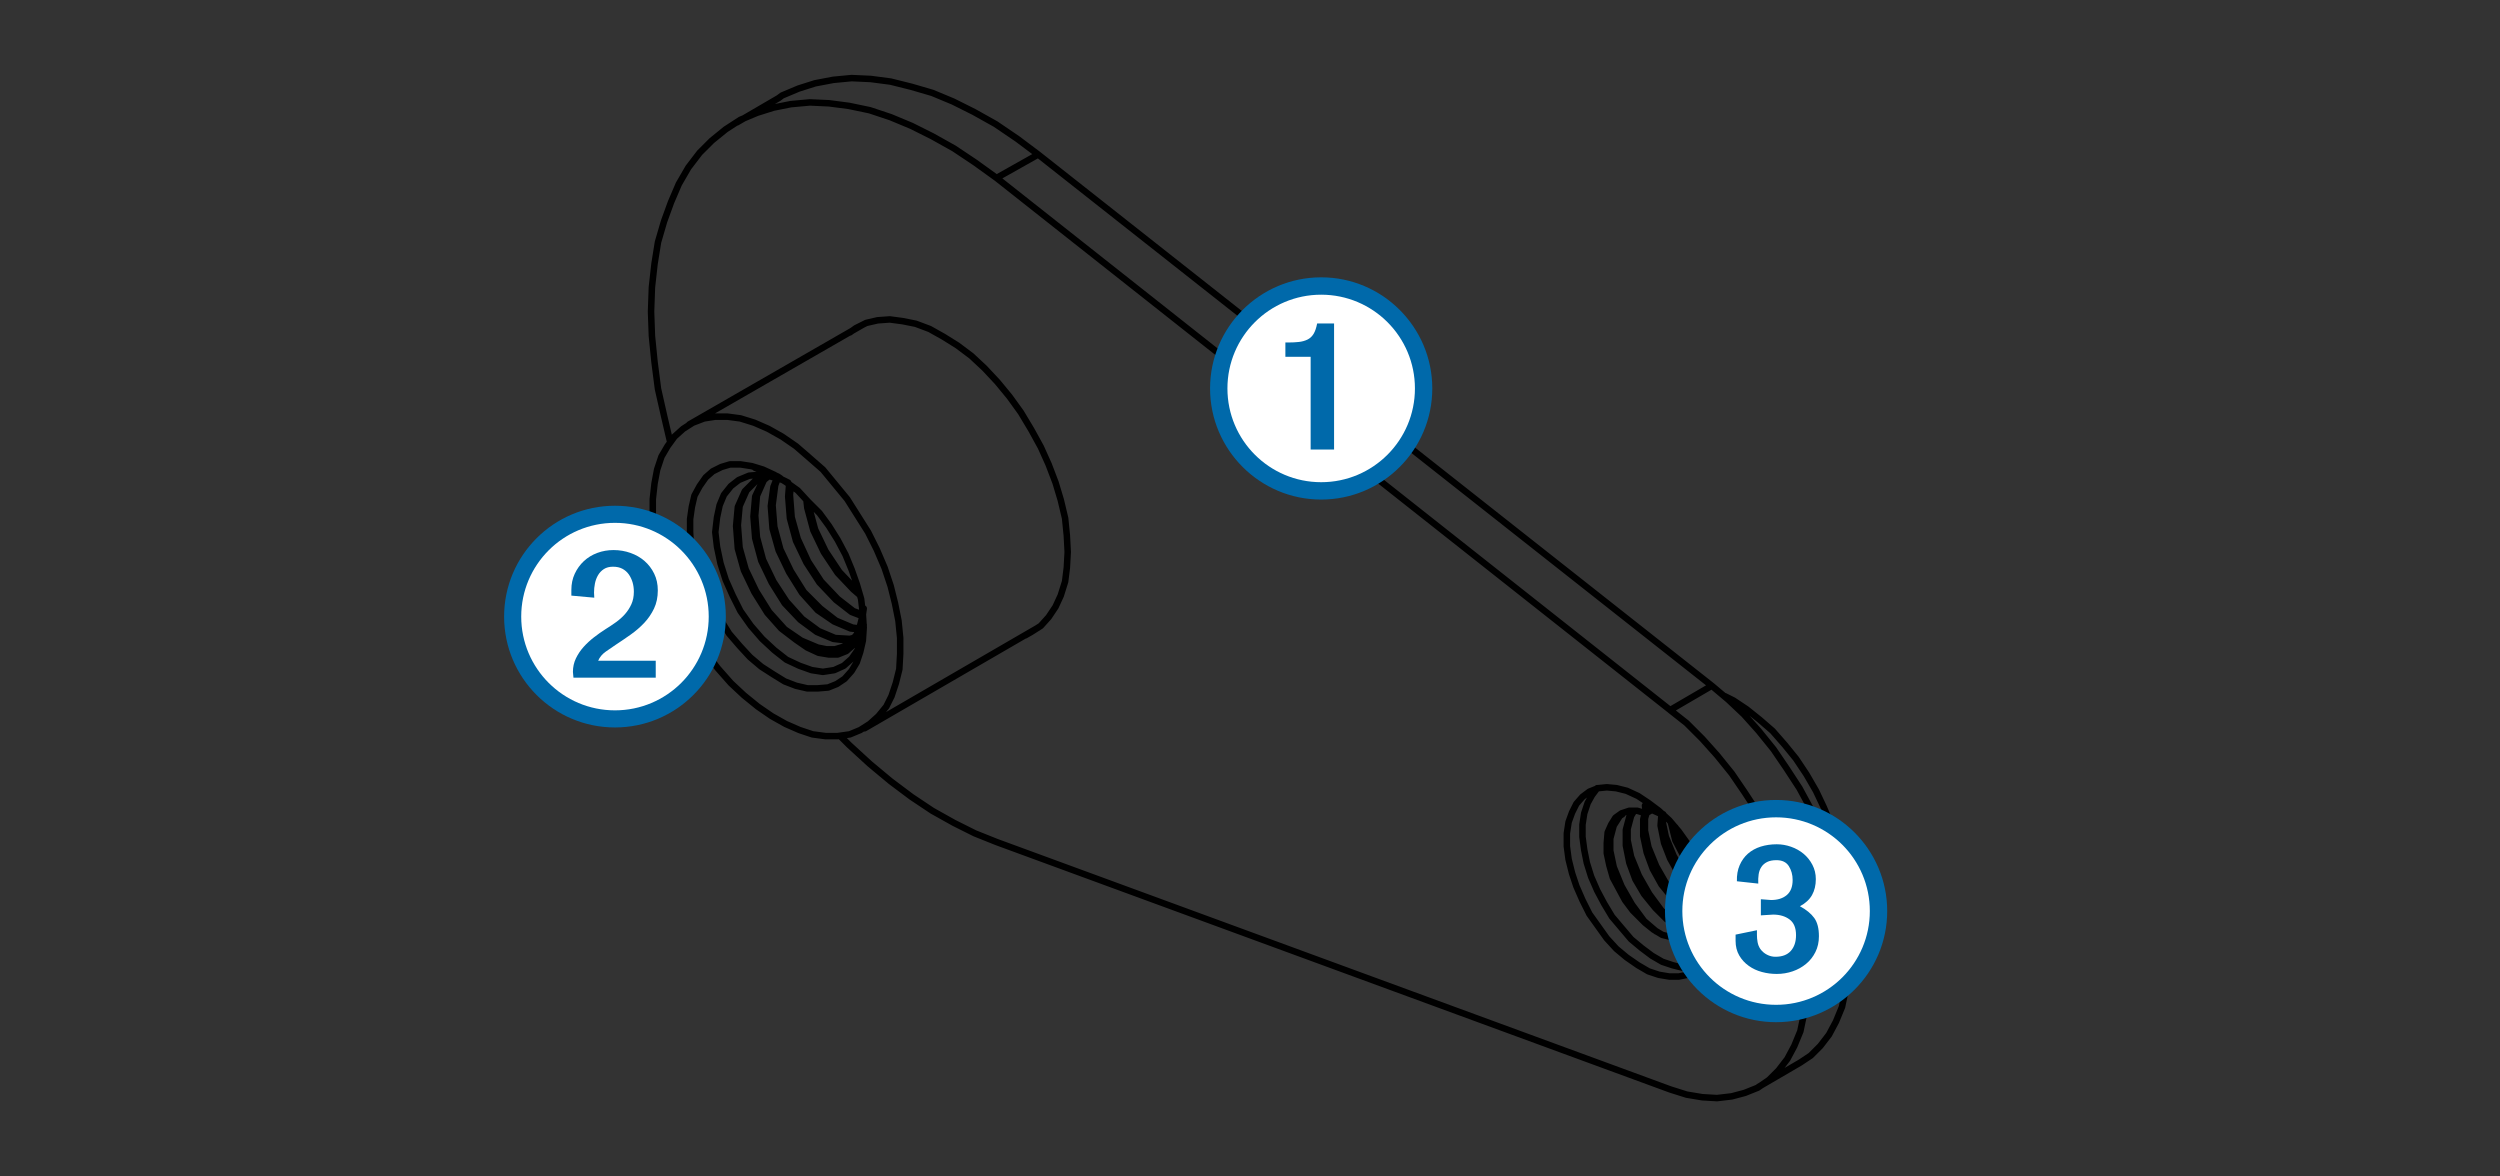 <?xml version="1.0" encoding="utf-8"?>
<!-- Generator: Adobe Illustrator 14.0.0, SVG Export Plug-In . SVG Version: 6.00 Build 43363)  -->
<!DOCTYPE svg PUBLIC "-//W3C//DTD SVG 1.1//EN" "http://www.w3.org/Graphics/SVG/1.1/DTD/svg11.dtd">
<svg version="1.1" id="Layer_1" xmlns="http://www.w3.org/2000/svg" xmlns:xlink="http://www.w3.org/1999/xlink" x="0px" y="0px"
	 width="288px" height="135.497px" viewBox="0 0 288 135.497" style="enable-background:new 0 0 288 135.497;" xml:space="preserve"
	>
<rect x="0" y="0" width="288" height="135.497" fill="#333333" stroke="none"/>
<path style="fill:none;stroke:#000000;stroke-width:0.75;stroke-linecap:round;stroke-linejoin:round;stroke-miterlimit:10;" d="M193,95.298l0.3,0.9l0.7,1.5l0.8,1.5l1,1.3l0.601,0.8 M189.601,93.699l0.699-0.4 M190.3,93.298l-0.8-0.5
	 M196.9,104.099l-0.9-0.5l-1.3-1.301l-1.3-1.6l-1-1.8l-0.7-1.8l-0.4-2l0.101-1.301 M196.7,105.798l-1.3-0.3l-1.4-0.8l-1.3-1.2
	l-1.3-1.6l-1-1.8l-0.7-1.9l-0.4-1.9v-1.899l0.2-0.8 M196.101,106.599l-0.301,0.199l-1.1,0.2l-1.3-0.399l-1.4-0.7l-1.3-1.3
	l-1.3-1.601l-1-1.7l-0.7-1.899l-0.4-2v-1.8l0.4-1.5l0.4-0.601 M190.3,93.298l1.101,0.5 M196.601,101.999l-0.601-0.5l-1.7-2.2
	l-1.3-2.5l-0.5-2 M196.7,103.699l-1.3-1.1l-1.4-1.9l-1.2-2.1l-0.899-2.2l-0.4-1.9 M194.7,104.899l-1.3-1.2l-1.4-1.8l-1.2-2.101
	l-0.899-2.199l-0.4-1.9 M192.7,105.999l-1.3-1.1l-1.4-1.9l-1.2-2.1l-0.899-2.2l-0.4-1.9 M190.8,107.298l-1.399-1.199l-1.4-1.9
	l-1.2-2.1l-0.899-2.2l-0.4-1.9 M197,103.798l-0.8-0.399l-1.3-1.2l-1.3-1.6l-1-1.801l-0.7-1.899l-0.4-1.9l0.101-1.2 M196.7,105.699
	l-1.1-0.3l-1.4-0.8l-1.3-1.2l-1.3-1.601l-1-1.8l-0.7-1.899l-0.4-2v-1.801l0.2-0.699 M196.3,106.499l-0.3,0.2l-1.1,0.2l-1.3-0.4
	l-1.4-0.7l-1.3-1.3l-1.3-1.6l-1-1.8l-0.7-1.801l-0.4-2v-1.8l0.4-1.5l0.3-0.5 M189.101,105.899l-1.5-1.8l-1-1.801l-0.7-1.899
	l-0.4-1.9v-1.899l0.4-1.5l0.7-1.101l0.3-0.2 M189.601,93.699l-1-0.3h-0.9l-0.9,0.3l-0.699,0.5l-0.5,0.8l-0.4,0.9l-0.1,1.2v1.199
	l0.3,1.4l0.399,1.4l0.7,1.3l0.7,1.3l0.9,1.2l1,1 M189.601,93.699l-0.101-0.9 M189.5,92.798l1.101,0.4l0.399,0.3 M196.9,102.999
	l0.1,0.4l-0.1,1.2l-0.2,1.1l-0.3,0.9l-0.601,0.8l-0.699,0.5l-1.601,0.3l-2-0.5l-1-0.6l-1-0.801l-0.399-0.399 M184,90.798l-0.6,0.801
	l-0.5,0.899l-0.4,1.2l-0.2,1.3v1.4l0.2,1.5l0.3,1.5l0.5,1.6l0.7,1.601l0.8,1.5l0.9,1.5l1.1,1.3l1.101,1.3l1.2,1l1.199,0.9l1.2,0.699
	l1.2,0.4l1.2,0.3h1.1l0.8-0.2 M212.4,103.899v-1.3l-0.101-1.801l-0.3-1.899l-0.399-2l-0.7-2l-0.8-1.9l-0.9-1.899l-1.1-1.9l-1.2-1.8
	l-1.3-1.601l-1.4-1.6l-1.5-1.3l-1.5-1.2l-1.5-1l-1-0.5 M87.5,55.199l-0.3,0.1l-1.2,1.2l-0.8,1.8l-0.2,2.2l0.2,2.6l0.7,2.5l1.2,2.5
	l1.5,2.4l1.8,2l1.9,1.3l1.9,0.8l1,0.2h1 M88.6,54.798l-0.6,0.5l-0.8,1.8L87,59.399l0.2,2.5l0.7,2.6l1.2,2.5l1.5,2.3l1.8,2l1.9,1.4
	l1.9,0.8l1.7,0.1l0.4-0.1 M89.6,55.098l-0.3,0.801l-0.3,2.3l0.2,2.5l0.7,2.6l1.2,2.5l1.5,2.4l1.9,1.899l1.8,1.4l1.9,0.8l0.8,0.101
	 M91.1,55.999l-0.1,1l0.2,2.6l0.7,2.5l1.2,2.601l1.5,2.3l1.9,2l1.8,1.4l1.1,0.399 M93.2,57.899v0.5l0.7,2.6l1.2,2.5l1.6,2.4
	l1.8,1.899l0.4,0.4 M89.9,55.098l-0.3-0.199l-1.6-0.7l-1-0.3 M90.8,55.598l-0.6-0.3l-1.4-0.399l-1.3-0.2l-1.2,0.1l-1.2,0.5l-0.9,0.7
	l-0.8,1l-0.5,1.2l-0.3,1.399l-0.2,1.7l0.2,1.7l0.4,1.9l0.6,1.899l0.8,1.8l0.9,1.801l1.2,1.699l1.3,1.5l1.4,1.301l1.4,1.1l1.5,0.7
	l1.4,0.5l1.3,0.2l1.3-0.2l1.1-0.5l0.9-0.8l0.7-1l0.4-1.4l0.3-1.5 M96.2,74.798l1-0.3l0.8-0.6l0.7-0.801l0.4-1.1l0.3-1.2l0.1-0.7
	 M91.7,73.699l0.6,0.3l0.6,0.3l0.6,0.2l0.6,0.2l0.5,0.1h0.6h0.5h0.5 M99.4,71.399l-0.1,0.699l-0.4,1.2l-0.6,1l-0.8,0.7l-1,0.4h-1
	l-1.2-0.2L93,74.598l-1.3-0.899 M87,53.899l1.7,0.6l0.9,0.5 M88.4,54.899l-1.4,0.5l-1.2,1.199L85,58.399l-0.2,2.199l0.2,2.601
	l0.7,2.5l1.2,2.5l1.5,2.399l1.6,1.801l1.7,1.3 M88.4,54.899l-0.6,0.6l-0.8,1.7l-0.2,2.3l0.2,2.5l0.7,2.6l1.2,2.5l1.5,2.4l1.8,1.9
	l1.9,1.399l1.9,0.8l1.7,0.2l0.6-0.2 M89.5,55.098l-0.4,1l-0.3,2.2l0.2,2.601l0.7,2.5l1.2,2.5l1.5,2.399l1.8,2l1.9,1.3l1.9,0.801
	l0.9,0.1 M90.9,55.899l-0.1,1.3l0.2,2.5l0.7,2.6l1.2,2.5l1.5,2.3l1.9,2l1.8,1.4l1.3,0.5 M92.9,57.598l0.1,0.9l0.7,2.6l1.2,2.5
	l1.6,2.4l1.8,1.9l0.7,0.6 M86.6,53.699l1.3,0.399l1.3,0.601l1.3,0.8l1.4,1l1.2,1.3l1.3,1.3l1.1,1.5l1,1.601l0.9,1.7l0.7,1.699
	l0.6,1.7l0.5,1.7l0.2,1.7l0.1,1.6l-0.1,1.5l-0.3,1.3l-0.4,1.2l-0.6,1l-0.8,0.9l-0.9,0.6l-1,0.4l-1.2,0.1H93l-1.3-0.3l-1.3-0.5
	l-1.3-0.8l-1.4-0.9l-1.3-1.1l-1.2-1.3l-1.2-1.4l-1-1.6l-1-1.601l-0.8-1.7l-0.7-1.699L80,64.598l-0.4-1.6l-0.1-1.7v-1.5l0.2-1.399
	l0.3-1.301l0.6-1.1l0.7-1l0.8-0.7l1-0.5l1-0.3h1.2L86.6,53.699 M85.3,48.199l1.6,0.5l1.6,0.7l1.6,0.899l1.6,1.101l1.5,1.3l1.6,1.399
	l1.4,1.7l1.4,1.7l1.2,1.9l1.2,1.899l1,2l0.9,2.101l0.7,2.1l0.5,2l0.4,2l0.2,2v1.8l-0.1,1.8l-0.4,1.601l-0.5,1.5l-0.6,1.2l-0.9,1.1
	l-1,0.9l-1.1,0.7l-1.2,0.5l-1.4,0.199h-1.4l-1.5-0.199l-1.5-0.5l-1.6-0.7l-1.6-0.9l-1.6-1.1l-1.6-1.3l-1.5-1.4l-1.5-1.7l-1.3-1.7
	l-1.3-1.899l-1.1-1.9l-1.1-2l-0.8-2.1l-0.7-2.101l-0.6-2l-0.4-2l-0.2-2v-1.8l0.2-1.8l0.3-1.601l0.5-1.5l0.7-1.199l0.8-1.101l1-0.899
	l1.1-0.7l1.3-0.5l1.3-0.2h1.4L85.3,48.199 M119.6,17.798l-2.4-1.8l-2.5-1.7l-2.5-1.399l-2.4-1.2l-2.4-1l-2.4-0.7l-2.4-0.6
	l-2.3-0.301l-2.2-0.1l-2.1,0.2l-2.1,0.399L92,10.199l-1.9,0.8l-0.4,0.3 M197.2,78.999l-77.6-61.2 M114.8,20.499l4.8-2.7
	 M207.4,122.399l1.2-0.8l1.1-1.101l1-1.3l0.8-1.5l0.7-1.7l0.4-1.899l0.3-2l0.1-2.101l-0.1-2.3l-0.3-2.3l-0.4-2.5l-0.7-2.4l-0.8-2.5
	l-1-2.399l-1.1-2.4l-1.301-2.4l-1.5-2.3l-1.5-2.2l-1.699-2.1l-1.7-1.9l-1.8-1.699l-1.9-1.601 M192.4,81.798l4.8-2.8 M118.1,73.199
	l0.7-0.4l1.1-0.7l0.9-1l0.8-1.199l0.6-1.301l0.5-1.6l0.2-1.6l0.1-1.801 M123,63.598l-0.1-1.899l-0.2-2l-0.5-2.101l-0.6-2l-0.8-2.1
	l-0.9-2l-1.1-2l-1.2-2l-1.3-1.8l-1.4-1.7l-1.5-1.6l-1.5-1.4l-1.6-1.2l-1.6-1l-1.6-0.899l-1.6-0.601l-1.5-0.3l-1.5-0.2l-1.4,0.101
	l-1.3,0.3l-1.2,0.6l-0.7,0.5 M96.8,84.798l1,1l2.4,2.2l2.4,2l2.4,1.8l2.4,1.601l2.5,1.399l2.4,1.2l2.5,1 M114.8,20.499l-2.5-1.8
	l-2.4-1.601l-2.5-1.399l-2.4-1.2l-2.4-1l-2.4-0.8l-2.4-0.5l-2.3-0.3l-2.2-0.101l-2.2,0.2l-2,0.4l-1.9,0.6l-1.9,0.8l-1.7,1.101
	l-1.6,1.3l-1.4,1.399l-1.3,1.7l-1.1,1.9l-0.9,2.1l-0.8,2.2l-0.7,2.4l-0.4,2.5l-0.3,2.699L75,35.899l0.1,2.8l0.3,3l0.4,3.1l0.7,3.101
	l0.7,3 M114.8,96.999l77.6,28.5 M192.4,125.499l1.899,0.601l1.801,0.3l1.699,0.1l1.7-0.2l1.5-0.399l1.5-0.601l1.3-0.899l1.101-1.101
	l1-1.3l0.8-1.5l0.7-1.7l0.399-1.899l0.301-2l0.1-2.2l-0.1-2.2l-0.301-2.399l-0.399-2.4l-0.7-2.4l-0.8-2.5l-1-2.399l-1.101-2.5
	l-1.3-2.3l-1.5-2.301l-1.5-2.199l-1.7-2.101l-1.699-1.899l-1.801-1.801l-1.899-1.5 M192.4,81.798l-77.6-61.3 M197.4,106.499
	l-0.101-1.5l-0.199-1.5l-0.5-1.6L196,100.298l-0.7-1.6l-0.899-1.5l-1-1.4l-1.101-1.3l-1.199-1.1l-1.2-0.9l-1.2-0.8l-1.3-0.6
	l-1.2-0.301l-1.1-0.1l-1,0.1l-1,0.4l-0.801,0.6l-0.699,0.801l-0.5,1l-0.4,1.1l-0.2,1.3v1.5l0.2,1.5l0.4,1.601l0.5,1.5l0.699,1.6
	l0.801,1.6l1,1.4l1,1.4l1.1,1.199l1.2,1l1.3,0.9l1.2,0.7l1.2,0.399l1.199,0.2h1.101l1-0.2l0.899-0.5l0.7-0.699l0.601-0.9l0.5-1.1
	l0.199-1.2L197.4,106.499 M99.6,83.899l20-11.601 M99.4,37.399l-20,11.5 M89.7,11.298l-4.8,2.8 M202.601,125.199l4.8-2.8"/>
<g>
	<g>
		<path style="fill:#0069AA;" d="M152.2,31.948c-7.058,0-12.8,5.742-12.8,12.801c0,7.058,5.742,12.8,12.8,12.8s12.8-5.742,12.8-12.8
			C165,37.69,159.258,31.948,152.2,31.948L152.2,31.948z"/>
		<circle style="fill:#FFFFFF;" cx="152.2" cy="44.749" r="10.8"/>
	</g>
	<path style="fill:#0069AA;" d="M148.076,39.454v1.65h2.91v10.678h2.699V37.264h-1.95c-0.101,0.521-0.239,0.925-0.42,1.215
		c-0.179,0.289-0.415,0.506-0.704,0.645c-0.291,0.141-0.62,0.23-0.99,0.27c-0.371,0.041-0.775,0.061-1.216,0.061H148.076z"/>
</g>
<g>
	<g>
		<circle style="fill:#0069AA;" cx="70.845" cy="71.032" r="12.771"/>
	</g>
	<g>
		<circle style="fill:#FFFFFF;" cx="70.845" cy="71.032" r="10.8"/>
	</g>
	<path style="fill:#0069AA;" d="M68.91,76.117c0.16-0.4,0.451-0.749,0.871-1.05s0.799-0.559,1.14-0.781c0.579-0.379,1.159-0.773,1.739-1.184
		s1.1-0.859,1.561-1.351c0.459-0.488,0.834-1.04,1.125-1.65c0.289-0.608,0.434-1.304,0.434-2.085c0-0.721-0.141-1.365-0.42-1.934
		c-0.279-0.57-0.65-1.055-1.109-1.455s-1-0.71-1.619-0.93c-0.621-0.22-1.271-0.33-1.951-0.33c-0.66,0-1.285,0.11-1.875,0.33
		c-0.589,0.22-1.104,0.535-1.545,0.945c-0.439,0.41-0.789,0.895-1.05,1.455c-0.26,0.559-0.39,1.178-0.39,1.859v0.659l2.64,0.239
		l-0.029-0.598c0-0.342,0.034-0.687,0.104-1.035c0.07-0.352,0.189-0.672,0.36-0.963c0.17-0.287,0.395-0.523,0.675-0.703
		c0.279-0.18,0.631-0.27,1.051-0.27s0.779,0.08,1.08,0.238c0.299,0.162,0.544,0.377,0.734,0.646c0.189,0.27,0.334,0.574,0.436,0.914
		c0.1,0.342,0.148,0.7,0.148,1.081c0,0.54-0.094,1.021-0.283,1.44c-0.191,0.42-0.436,0.799-0.736,1.141
		c-0.299,0.339-0.645,0.648-1.034,0.928c-0.391,0.28-0.796,0.551-1.216,0.811c-0.439,0.28-0.88,0.59-1.319,0.93
		c-0.44,0.342-0.84,0.711-1.2,1.111c-0.359,0.4-0.655,0.84-0.885,1.318c-0.23,0.48-0.346,1-0.346,1.56l0.061,0.661h9.479v-1.95
		H68.91z"/>
</g>
<g>
	<g>
		<path style="fill:#0069AA;" d="M204.604,92.155c-7.057,0-12.798,5.742-12.798,12.801c0,7.058,5.741,12.8,12.798,12.8
			c7.059,0,12.801-5.742,12.801-12.8C217.404,97.897,211.662,92.155,204.604,92.155L204.604,92.155z"/>
		<circle style="fill:#FFFFFF;" cx="204.605" cy="104.956" r="10.799"/>
	</g>
	<path style="fill:#0069AA;" d="M199.94,107.669v0.72c0,0.64,0.14,1.198,0.42,1.68c0.281,0.479,0.645,0.879,1.097,1.198
		c0.449,0.322,0.952,0.557,1.514,0.706c0.559,0.151,1.128,0.225,1.709,0.225c0.64,0,1.25-0.101,1.831-0.3
		c0.581-0.198,1.094-0.484,1.543-0.855c0.451-0.368,0.81-0.824,1.081-1.364s0.405-1.149,0.405-1.829c0-0.9-0.179-1.602-0.54-2.101
		c-0.361-0.498-0.91-0.949-1.649-1.35c0.64-0.34,1.104-0.77,1.396-1.289c0.289-0.521,0.436-1.131,0.436-1.832
		c0-0.598-0.133-1.15-0.391-1.646c-0.262-0.502-0.601-0.926-1.021-1.277c-0.42-0.35-0.898-0.617-1.44-0.809
		c-0.54-0.189-1.089-0.285-1.65-0.285c-0.659,0-1.274,0.09-1.846,0.268c-0.569,0.182-1.06,0.453-1.47,0.811
		c-0.41,0.361-0.728,0.807-0.957,1.336c-0.232,0.529-0.337,1.145-0.317,1.846l2.461,0.268c-0.02-0.377-0.005-0.734,0.044-1.064
		c0.049-0.328,0.156-0.615,0.317-0.854c0.158-0.238,0.378-0.43,0.659-0.57c0.278-0.141,0.64-0.211,1.079-0.211
		c0.659,0,1.135,0.232,1.426,0.691c0.288,0.461,0.435,0.99,0.435,1.588c0,0.781-0.225,1.363-0.674,1.742
		c-0.452,0.381-1.058,0.57-1.816,0.57l-1.17-0.09v1.857l1.409-0.088c0.762,0,1.392,0.184,1.89,0.555
		c0.5,0.37,0.752,0.974,0.752,1.813c0,0.762-0.2,1.364-0.601,1.816c-0.4,0.449-0.991,0.674-1.771,0.674
		c-0.339,0-0.666-0.078-0.974-0.24c-0.313-0.158-0.566-0.381-0.767-0.658c-0.161-0.242-0.264-0.501-0.315-0.781
		c-0.051-0.279-0.075-0.56-0.075-0.84v-0.54L199.94,107.669z"/>
</g>
</svg>
